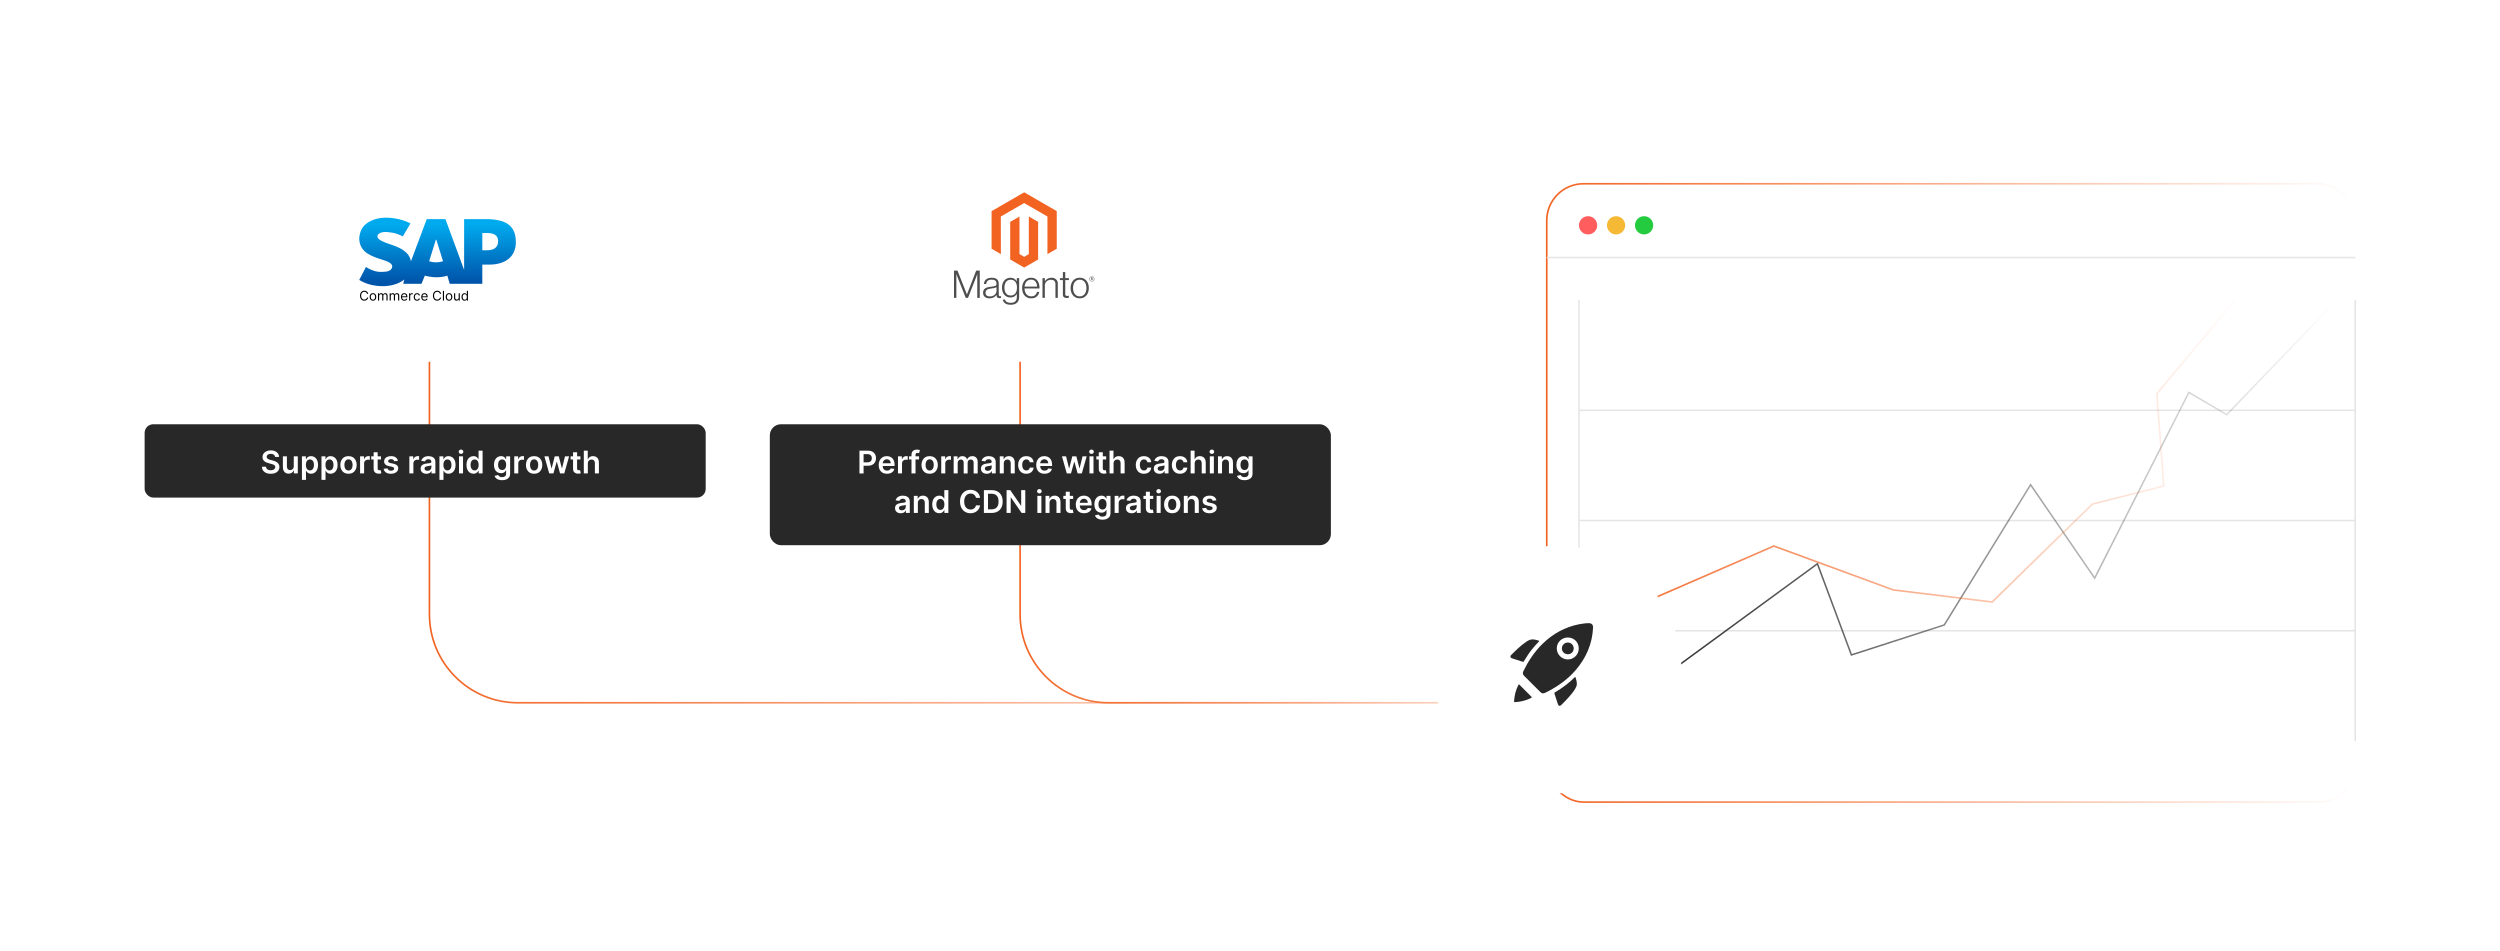 <?xml version="1.0" encoding="UTF-8"?><svg id="a" xmlns="http://www.w3.org/2000/svg" xmlns:xlink="http://www.w3.org/1999/xlink" viewBox="0 0 860 326.974"><defs><linearGradient id="b" x1="531.797" y1="169.566" x2="810.479" y2="169.566" gradientUnits="userSpaceOnUse"><stop offset="0" stop-color="#f26322"/><stop offset="1" stop-color="#f26322" stop-opacity="0"/></linearGradient><linearGradient id="c" x1="562.227" y1="167.843" x2="802.644" y2="167.843" gradientUnits="userSpaceOnUse"><stop offset="0" stop-color="#282828"/><stop offset="1" stop-color="#282828" stop-opacity="0"/></linearGradient><linearGradient id="d" x1="543.046" y1="158.754" x2="771.462" y2="158.754" gradientUnits="userSpaceOnUse"><stop offset="0" stop-color="#f26322"/><stop offset="1" stop-color="#f26322" stop-opacity="0"/></linearGradient><filter id="e" filterUnits="userSpaceOnUse"><feOffset dx="0" dy="0"/><feGaussianBlur result="f" stdDeviation="3.663"/><feFlood flood-color="#f26322" flood-opacity=".3"/><feComposite in2="f" operator="in"/><feComposite in="SourceGraphic"/></filter><filter id="g" filterUnits="userSpaceOnUse"><feOffset dx="0" dy="0"/><feGaussianBlur result="h" stdDeviation="3.657"/><feFlood flood-color="#f26322" flood-opacity=".3"/><feComposite in2="h" operator="in"/><feComposite in="SourceGraphic"/></filter><linearGradient id="i" x1="150.511" y1="77.159" x2="150.511" y2="96.671" gradientUnits="userSpaceOnUse"><stop offset="0" stop-color="#0ae"/><stop offset="1" stop-color="#05a"/></linearGradient><linearGradient id="j" x1="147.44" y1="183.238" x2="532.083" y2="183.238" xlink:href="#b"/><linearGradient id="k" x1="350.632" y1="183.238" x2="532.083" y2="183.238" xlink:href="#b"/><filter id="l" filterUnits="userSpaceOnUse"><feOffset dx="0" dy="0"/><feGaussianBlur result="m" stdDeviation="2.39"/><feFlood flood-color="#f26322" flood-opacity=".3"/><feComposite in2="m" operator="in"/><feComposite in="SourceGraphic"/></filter><filter id="n" filterUnits="userSpaceOnUse"><feOffset dx="0" dy="0"/><feGaussianBlur result="o" stdDeviation="3.069"/><feFlood flood-color="#f26322" flood-opacity=".3"/><feComposite in2="o" operator="in"/><feComposite in="SourceGraphic"/></filter><filter id="p" filterUnits="userSpaceOnUse"><feOffset dx="0" dy="0"/><feGaussianBlur result="q" stdDeviation="4.25"/><feFlood flood-color="#f26322" flood-opacity=".3"/><feComposite in2="q" operator="in"/><feComposite in="SourceGraphic"/></filter></defs><rect x="532.083" y="63.218" width="278.109" height="212.695" rx="12.63" ry="12.63" fill="none" stroke="url(#b)" stroke-miterlimit="10" stroke-width=".572"/><line x1="532.083" y1="88.591" x2="810.249" y2="88.591" fill="none" stroke="#e5e5e5" stroke-miterlimit="10" stroke-width=".531"/><circle cx="546.299" cy="77.51" r="3.139" fill="#ff5d5e" stroke-width="0"/><circle cx="555.931" cy="77.51" r="3.139" fill="#f5b935" stroke-width="0"/><circle cx="565.564" cy="77.51" r="3.139" fill="#24cb3f" stroke-width="0"/><line x1="543.16" y1="254.893" x2="543.16" y2="103.236" fill="none" stroke="#e5e5e5" stroke-miterlimit="10" stroke-width=".531"/><line x1="810.193" y1="103.236" x2="810.193" y2="254.893" fill="none" stroke="#e5e5e5" stroke-miterlimit="10" stroke-width=".531"/><line x1="543.16" y1="216.978" x2="810.193" y2="216.978" fill="none" stroke="#e5e5e5" stroke-miterlimit="10" stroke-width=".531"/><line x1="543.16" y1="179.064" x2="810.193" y2="179.064" fill="none" stroke="#e5e5e5" stroke-miterlimit="10" stroke-width=".531"/><line x1="543.16" y1="141.15" x2="810.193" y2="141.15" fill="none" stroke="#e5e5e5" stroke-miterlimit="10" stroke-width=".531"/><polyline points="562.425 216.978 574.8 230.824 625.19 193.934 636.887 225.298 668.83 214.983 698.524 166.75 720.569 198.881 752.962 134.994 766.01 142.643 802.452 104.69" fill="none" stroke="url(#c)" stroke-miterlimit="10" stroke-width=".531"/><polyline points="543.16 216.978 610.198 187.834 651.285 202.934 685.289 207.094 719.765 173.417 744.323 167.185 741.962 135.399 771.243 100.451" fill="none" stroke="url(#d)" stroke-miterlimit="10" stroke-width=".572"/><circle cx="351.313" cy="87.778" r="36.717" fill="#fff" filter="url(#e)" stroke-width="0"/><polygon points="352.325 66.155 341.105 72.631 341.105 85.566 344.308 87.418 344.286 74.479 352.302 69.852 360.319 74.479 360.319 87.412 363.522 85.566 363.522 72.619 352.325 66.155" fill="#f26322" stroke-width="0"/><polygon points="353.913 87.415 352.313 88.345 350.705 87.423 350.705 74.479 347.505 76.328 347.511 89.266 352.311 92.039 357.116 89.266 357.116 76.328 353.913 74.479 353.913 87.415" fill="#f26322" stroke-width="0"/><path d="M329.373,93.085l3.24,8.186h.027l3.161-8.186h1.233v9.38h-.853v-8.173h-.027c-.044.148-.092.297-.143.445-.044.122-.095.257-.152.406-.056.15-.108.289-.15.42l-2.716,6.903h-.774l-2.743-6.901c-.053-.122-.105-.255-.158-.399-.053-.144-.101-.282-.146-.414-.053-.158-.105-.311-.158-.46h-.027v8.173h-.809v-9.38h1.194Z" fill="#4d4d4d" stroke-width="0"/><path d="M339.514,102.505c-.255-.07-.493-.191-.701-.354-.198-.159-.358-.361-.466-.591-.114-.236-.171-.511-.171-.826,0-.402.074-.73.223-.984.146-.251.354-.46.603-.609.254-.152.549-.268.886-.347.357-.082.718-.143,1.081-.183.333-.035.615-.072.847-.112.232-.04.419-.091.564-.152.144-.061.249-.142.314-.243.065-.101.098-.239.098-.414v-.131c0-.463-.14-.806-.42-1.03-.28-.223-.682-.335-1.206-.335-1.208,0-1.842.503-1.903,1.51h-.801c.044-.656.287-1.181.728-1.574.441-.394,1.099-.591,1.974-.591.743,0,1.329.164,1.757.493.428.329.643.865.643,1.608v3.685c0,.201.037.347.112.439.075.091.186.142.335.152.046-0.0.092-.004.137-.013.048-.008.102-.023.164-.04h.04v.591c-.072.03-.147.054-.223.073-.108.024-.218.035-.329.033-.297,0-.533-.077-.709-.231-.176-.154-.272-.397-.289-.728v-.143h-.035c-.106.144-.223.28-.347.408-.147.148-.312.276-.493.381-.21.121-.435.213-.67.275-.254.071-.542.105-.865.104-.297.002-.594-.038-.88-.118M341.512,101.791c.284-.118.523-.269.715-.453.366-.344.575-.823.578-1.325v-1.221c-.219.122-.484.216-.794.283s-.632.121-.965.164c-.288.044-.555.09-.801.137-.245.047-.458.123-.636.229-.177.103-.324.25-.426.426-.105.179-.158.413-.158.703,0,.236.042.433.125.591.078.151.19.282.329.381.144.1.307.169.478.204.19.04.384.059.578.058.367,0,.693-.059.978-.177" fill="#4d4d4d" stroke-width="0"/><path d="M345.745,104.337c-.455-.337-.713-.759-.774-1.267h.786c.071.394.283.676.636.847.354.171.776.256,1.267.256.727,0,1.262-.173,1.608-.518s.518-.82.518-1.425v-1.075h-.04c-.254.384-.547.677-.88.878-.333.201-.757.302-1.273.302-.447,0-.849-.083-1.206-.25-.353-.162-.667-.399-.919-.695-.254-.297-.449-.653-.584-1.069-.136-.416-.204-.873-.204-1.371,0-.55.078-1.038.235-1.462.157-.424.367-.781.63-1.069.257-.284.573-.508.925-.655.355-.149.736-.224,1.121-.223.524,0,.957.107,1.298.322.341.215.625.505.853.871h.04v-1.052h.805v6.52c0,.751-.21,1.359-.63,1.824-.516.542-1.272.813-2.269.813-.84,0-1.488-.169-1.942-.505M349.301,100.903c.359-.499.539-1.155.539-1.967,0-.402-.044-.769-.131-1.102-.087-.333-.223-.619-.408-.859-.181-.238-.417-.43-.688-.557-.276-.132-.598-.198-.965-.198-.674,0-1.196.249-1.568.747-.372.498-.557,1.163-.557,1.994-.003.36.041.72.131,1.069.087.327.218.611.393.853.171.237.395.43.655.564.262.136.573.204.932.204.751,0,1.307-.25,1.666-.749" fill="#4d4d4d" stroke-width="0"/><path d="M353.406,102.367c-.382-.171-.721-.426-.99-.747-.266-.319-.469-.695-.609-1.129s-.21-.904-.21-1.41c0-.507.074-.978.223-1.41s.356-.808.622-1.127c.265-.318.596-.574.971-.749.38-.179.806-.268,1.279-.268.542,0,.999.103,1.371.308.364.198.674.481.905.826.232.345.396.741.493,1.188.097.453.145.914.143,1.377h-5.168c.005.362.06.722.164,1.069.091.31.238.601.433.859.189.247.435.445.715.578.288.14.625.21,1.011.21.569,0,1.008-.138,1.319-.414.311-.276.531-.645.661-1.109h.788c-.148.674-.455,1.212-.919,1.614-.465.402-1.081.603-1.849.603-.507,0-.958-.089-1.352-.268M356.607,97.644c-.087-.292-.214-.546-.381-.761-.168-.215-.383-.389-.63-.505-.254-.122-.555-.183-.905-.183-.349,0-.654.061-.913.183-.26.117-.49.29-.676.505-.189.224-.338.48-.439.755-.113.304-.186.621-.216.944h4.303c-.006-.318-.054-.633-.143-.938" fill="#4d4d4d" stroke-width="0"/><path d="M359.427,95.683v1.036h.027c.232-.346.539-.635.898-.847.372-.223.828-.335,1.371-.335.629,0,1.148.182,1.556.545s.611.886.609,1.568v4.817h-.813v-4.738c0-.516-.138-.894-.414-1.135-.276-.241-.654-.361-1.135-.36-.278-.002-.553.048-.813.146-.246.091-.473.226-.67.399-.192.169-.346.377-.453.609-.111.243-.167.507-.164.774v4.305h-.811v-6.784h.813Z" fill="#4d4d4d" stroke-width="0"/><path d="M365.987,102.236c-.236-.189-.354-.501-.354-.938v-4.946h-1.023v-.67h1.023v-2.086h.813v2.086h1.26v.67h-1.26v4.815c0,.245.055.414.164.505.11.091.273.137.491.137.099-.001.198-.012.295-.033.083-.017.165-.041.243-.073h.04v.695c-.241.081-.494.121-.749.118-.394,0-.709-.094-.944-.283" fill="#4d4d4d" stroke-width="0"/><path d="M370.113,102.367c-.381-.174-.719-.429-.99-.749-.272-.319-.48-.695-.624-1.127s-.216-.903-.216-1.41c0-.507.072-.978.216-1.41s.352-.809.624-1.129c.271-.319.609-.575.99-.749.39-.179.829-.268,1.319-.268s.927.089,1.312.268c.379.175.714.43.984.749.272.319.477.695.616,1.129.139.434.209.904.21,1.41,0,.507-.07.978-.21,1.41s-.345.808-.616,1.127c-.269.318-.605.574-.984.749-.384.179-.822.268-1.312.268s-.93-.089-1.319-.268M372.43,101.731c.285-.146.533-.357.722-.616.193-.262.337-.569.433-.919.193-.731.193-1.499,0-2.229-.096-.351-.24-.657-.433-.919-.189-.259-.436-.47-.722-.616-.288-.15-.621-.224-.996-.223s-.711.076-1.004.223c-.284.148-.531.358-.722.616-.197.262-.343.569-.439.919-.192.731-.192,1.499,0,2.229.096.349.242.656.439.919.191.257.438.467.722.616.284.148.619.223,1.004.223s.718-.074.996-.223" fill="#4d4d4d" stroke-width="0"/><path d="M375.593,96.81c-.503,0-.853-.349-.853-.871s.358-.876.853-.876.855.354.855.876-.358.871-.855.871M375.593,95.163c-.406,0-.73.279-.73.774s.322.769.73.769.734-.279.734-.769-.327-.774-.734-.774M375.845,96.405l-.289-.414h-.094v.399h-.166v-.969h.293c.202,0,.337.102.337.283,0,.139-.075.229-.196.266l.279.395-.164.04ZM375.591,95.575h-.129v.285h.121c.108,0,.177-.046.177-.143s-.06-.143-.169-.143" fill="#4d4d4d" stroke-width="0"/><circle cx="147.726" cy="87.778" r="36.659" fill="#fff" filter="url(#g)" stroke-width="0"/><path d="M159.657,75.373v17.468l-6.427-17.468h-6.427l-5.438,14.502c-.659-3.625-4.449-4.944-7.415-5.932-1.978-.659-4.12-1.483-4.12-2.637,0-.824,1.153-1.648,3.296-1.483,1.483.165,2.801.165,5.438,1.483l2.637-4.449c-2.472-1.318-5.768-1.978-8.404-1.978-3.131,0-5.768.989-7.415,2.637-1.153,1.153-1.648,2.637-1.813,4.285,0,2.307.824,3.955,2.637,5.273,1.483.989,3.296,1.648,4.944,2.142,2.142.659,3.79,1.318,3.79,2.472-.165,1.483-1.813,1.813-2.966,1.813-1.978.165-3.625-.165-6.097-1.648l-2.307,4.449c2.472,1.483,5.109,2.142,8.239,2.142,2.142,0,5.438-.659,7.251-2.307l-.33,1.483h6.262l1.153-2.801c2.472.659,5.273.824,7.745,0l.824,2.801h11.206v-6.592h2.307c5.768,0,9.228-2.801,9.228-7.745,0-5.603-3.296-7.91-10.382-7.91h-7.415ZM147.627,89.875l2.307-7.415h.165l2.307,7.415c-1.648.494-3.296.494-4.779,0ZM165.919,86.085v-5.932h1.648c2.142,0,3.79.659,3.79,2.801,0,2.307-1.648,3.131-3.79,3.131h-1.648Z" fill="url(#i)" stroke-width="0"/><path d="M126.673,101.09h-.406c-.024-.116-.065-.219-.125-.308s-.132-.163-.216-.224-.178-.106-.281-.137-.209-.046-.321-.046c-.203,0-.387.052-.551.154-.164.102-.294.254-.391.453-.097.2-.145.445-.145.735s.048.535.145.735c.097.199.227.351.391.453.165.102.348.154.551.154.111,0,.218-.016.321-.046s.196-.076.281-.137.157-.136.216-.225.101-.191.125-.307h.406c-.031.171-.086.324-.167.46-.081.136-.181.25-.301.345s-.255.166-.404.215c-.149.05-.308.074-.477.074-.286,0-.54-.07-.763-.21s-.398-.338-.525-.596c-.128-.258-.192-.564-.192-.917s.064-.659.192-.917c.127-.258.303-.456.525-.596s.477-.21.763-.21c.169,0,.328.024.477.074.149.049.284.12.404.215s.22.209.301.344c.081.135.136.289.167.461Z" fill="#000" stroke-width="0"/><path d="M128.297,103.449c-.227,0-.426-.055-.597-.162-.171-.108-.304-.26-.4-.454-.095-.194-.143-.421-.143-.681,0-.263.048-.491.143-.686.096-.195.229-.347.4-.455.17-.108.37-.162.597-.162s.426.054.597.162.304.26.399.455c.096.195.144.424.144.686,0,.26-.048.486-.144.681-.095.194-.229.346-.399.454-.171.107-.37.162-.597.162ZM128.297,103.101c.172,0,.315-.044.426-.133.111-.088.193-.204.247-.349.054-.144.08-.3.08-.468s-.026-.325-.08-.47c-.054-.145-.136-.263-.247-.352s-.253-.134-.426-.134-.315.044-.426.134-.194.207-.247.352c-.054.144-.081.302-.081.47s.027.324.081.468c.053.144.136.261.247.349.111.089.253.133.426.133Z" fill="#000" stroke-width="0"/><path d="M130.026,103.396v-2.515h.373v.393h.033c.052-.134.137-.238.254-.314.117-.075.257-.112.421-.112.166,0,.304.037.415.112.11.075.197.18.259.314h.026c.065-.13.161-.233.29-.31.129-.076.283-.115.463-.115.225,0,.409.07.552.211.143.14.215.357.215.653v1.684h-.387v-1.684c0-.185-.051-.317-.152-.398-.101-.08-.221-.119-.358-.119-.177,0-.314.053-.411.159s-.145.241-.145.403v1.638h-.393v-1.723c0-.143-.046-.258-.139-.346s-.212-.132-.358-.132c-.101,0-.194.026-.281.08-.087.053-.157.127-.21.222-.053.095-.079.203-.079.326v1.572h-.387Z" fill="#000" stroke-width="0"/><path d="M134.034,103.396v-2.515h.373v.393h.033c.052-.134.137-.238.254-.314.117-.075.257-.112.421-.112.166,0,.304.037.415.112.11.075.197.18.259.314h.026c.065-.13.161-.233.29-.31.129-.076.283-.115.463-.115.225,0,.409.07.552.211.143.14.215.357.215.653v1.684h-.387v-1.684c0-.185-.051-.317-.152-.398-.101-.08-.221-.119-.358-.119-.177,0-.314.053-.411.159s-.145.241-.145.403v1.638h-.393v-1.723c0-.143-.046-.258-.139-.346s-.212-.132-.358-.132c-.101,0-.194.026-.281.08-.087.053-.157.127-.21.222-.053.095-.079.203-.079.326v1.572h-.387Z" fill="#000" stroke-width="0"/><path d="M139.097,103.449c-.242,0-.451-.054-.626-.161-.175-.108-.31-.259-.404-.452-.094-.194-.142-.42-.142-.678,0-.257.047-.484.142-.682s.227-.351.396-.462c.17-.11.368-.166.595-.166.131,0,.261.021.388.065.128.044.244.114.349.212.105.098.189.228.251.388.062.16.094.357.094.593v.163h-1.939v-.334h1.546c0-.142-.028-.269-.085-.38s-.136-.199-.239-.264c-.103-.064-.225-.096-.365-.096-.154,0-.287.037-.398.113s-.198.175-.258.296-.09.251-.09.39v.223c0,.19.033.351.099.482.066.131.158.231.276.299.118.068.255.102.411.102.102,0,.193-.015.276-.043.083-.029.154-.073.214-.131.06-.059.106-.132.139-.219l.373.104c-.039.127-.105.238-.198.333-.093.096-.207.17-.344.223-.136.054-.29.08-.46.08Z" fill="#000" stroke-width="0"/><path d="M140.727,103.396v-2.515h.373v.38h.026c.045-.125.128-.226.248-.304.12-.077.255-.116.406-.116.028,0,.064.001.106.002s.075.003.097.005v.394c-.013-.004-.043-.009-.089-.016-.046-.008-.095-.011-.146-.011-.123,0-.231.025-.327.076-.096.051-.171.12-.226.209s-.083.19-.083.304v1.592h-.387Z" fill="#000" stroke-width="0"/><path d="M143.465,103.449c-.236,0-.439-.056-.609-.167-.17-.111-.301-.265-.393-.461-.092-.195-.138-.418-.138-.669,0-.256.047-.481.142-.678.094-.195.227-.349.396-.46.17-.11.368-.166.595-.166.177,0,.336.033.478.099.142.065.258.157.349.274.09.118.146.256.169.413h-.386c-.03-.114-.095-.217-.196-.306s-.236-.133-.407-.133c-.151,0-.283.039-.396.116-.113.078-.201.189-.264.329-.062.142-.094.308-.094.497,0,.194.031.364.093.508.061.144.149.256.262.336.113.079.246.119.399.119.1,0,.191-.018.273-.052.082-.035.151-.086.208-.151.057-.065.097-.144.121-.235h.386c-.022.148-.076.282-.161.4-.086.118-.199.212-.339.281-.141.069-.303.104-.489.104Z" fill="#000" stroke-width="0"/><path d="M146.072,103.449c-.242,0-.451-.054-.626-.161-.175-.108-.31-.259-.404-.452-.094-.194-.142-.42-.142-.678,0-.257.047-.484.142-.682s.227-.351.396-.462c.17-.11.368-.166.595-.166.131,0,.261.021.388.065.128.044.244.114.349.212.105.098.189.228.251.388.062.16.094.357.094.593v.163h-1.939v-.334h1.546c0-.142-.028-.269-.085-.38s-.136-.199-.239-.264c-.103-.064-.225-.096-.365-.096-.154,0-.287.037-.398.113s-.198.175-.258.296-.09.251-.09.39v.223c0,.19.033.351.099.482.066.131.158.231.276.299.118.068.255.102.411.102.102,0,.193-.015.276-.043.083-.029.154-.073.214-.131.06-.059.106-.132.139-.219l.373.104c-.039.127-.105.238-.198.333-.093.096-.207.17-.344.223-.136.054-.29.08-.46.08Z" fill="#000" stroke-width="0"/><path d="M151.75,101.09h-.406c-.024-.116-.065-.219-.125-.308s-.132-.163-.216-.224-.178-.106-.281-.137-.209-.046-.321-.046c-.203,0-.387.052-.551.154-.164.102-.294.254-.391.453-.097.2-.145.445-.145.735s.048.535.145.735c.097.199.227.351.391.453.165.102.348.154.551.154.111,0,.218-.016.321-.046s.196-.076.281-.137.157-.136.216-.225.101-.191.125-.307h.406c-.031.171-.086.324-.167.46-.081.136-.181.25-.301.345s-.255.166-.404.215c-.149.05-.308.074-.477.074-.286,0-.54-.07-.763-.21s-.398-.338-.525-.596c-.128-.258-.192-.564-.192-.917s.064-.659.192-.917c.127-.258.303-.456.525-.596s.477-.21.763-.21c.169,0,.328.024.477.074.149.049.284.12.404.215s.22.209.301.344c.081.135.136.289.167.461Z" fill="#000" stroke-width="0"/><path d="M152.739,100.042v3.353h-.387v-3.353h.387Z" fill="#000" stroke-width="0"/><path d="M154.468,103.449c-.227,0-.426-.055-.597-.162-.171-.108-.304-.26-.4-.454-.095-.194-.143-.421-.143-.681,0-.263.048-.491.143-.686.096-.195.229-.347.4-.455.17-.108.37-.162.597-.162s.426.054.597.162.304.26.399.455c.096.195.144.424.144.686,0,.26-.048.486-.144.681-.095.194-.229.346-.399.454-.171.107-.37.162-.597.162ZM154.468,103.101c.172,0,.315-.044.426-.133.111-.088.193-.204.247-.349.054-.144.08-.3.08-.468s-.026-.325-.08-.47c-.054-.145-.136-.263-.247-.352s-.253-.134-.426-.134-.315.044-.426.134-.194.207-.247.352c-.054.144-.081.302-.081.47s.027.324.081.468c.053.144.136.261.247.349.111.089.253.133.426.133Z" fill="#000" stroke-width="0"/><path d="M157.782,102.368v-1.486h.387v2.515h-.387v-.426h-.026c-.059.128-.151.236-.275.325s-.281.134-.471.134c-.157,0-.297-.035-.419-.104s-.218-.174-.288-.315c-.07-.14-.105-.317-.105-.531v-1.598h.387v1.571c0,.184.051.33.155.44.103.108.235.163.395.163.096,0,.194-.024.294-.073.1-.049.184-.125.252-.227.068-.102.102-.231.102-.388Z" fill="#000" stroke-width="0"/><path d="M159.826,103.449c-.209,0-.395-.054-.555-.16-.16-.106-.286-.257-.377-.452-.09-.194-.136-.425-.136-.691,0-.264.045-.493.136-.688.091-.194.217-.345.378-.45.162-.106.348-.159.56-.159.164,0,.293.027.389.081s.169.115.219.184.09.124.119.168h.033v-1.238h.386v3.353h-.373v-.387h-.045c-.029.046-.069.103-.122.173-.052.069-.127.131-.224.185-.097.054-.227.081-.388.081ZM159.878,103.101c.155,0,.286-.04.393-.122.107-.081.189-.194.244-.339s.084-.311.084-.502c0-.188-.027-.352-.082-.493-.054-.142-.135-.252-.242-.331s-.239-.118-.396-.118c-.164,0-.3.041-.409.125-.109.083-.19.196-.244.339-.054.143-.081.302-.081.478,0,.18.028.342.083.487.055.145.137.262.246.348.108.085.244.128.405.128Z" fill="#000" stroke-width="0"/><path d="M147.726,124.436v86.859c0,16.821,13.636,30.458,30.458,30.458h353.9" fill="none" stroke="url(#j)" stroke-miterlimit="10" stroke-width=".572"/><path d="M350.918,124.436v86.859c0,16.821,13.636,30.458,30.458,30.458h150.708" fill="none" stroke="url(#k)" stroke-miterlimit="10" stroke-width=".572"/><rect x="49.751" y="145.937" width="193.009" height="25.229" rx="2.991" ry="2.991" fill="#282828" filter="url(#l)" stroke-width="0"/><path d="M94.639,157.18c-.036-.334-.185-.594-.45-.78-.264-.186-.606-.279-1.027-.279-.296,0-.549.045-.761.134-.211.09-.373.211-.486.363-.112.153-.169.328-.172.524,0,.163.038.305.113.424.075.12.178.222.308.305.13.083.274.152.432.208.158.057.317.103.478.142l.734.184c.295.069.581.162.855.279.274.117.52.266.738.443.218.179.391.395.519.646.127.253.191.549.191.888,0,.459-.117.862-.352,1.211-.235.348-.573.619-1.016.815s-.977.292-1.605.292c-.609,0-1.138-.094-1.585-.282-.447-.19-.797-.465-1.048-.826-.252-.362-.387-.804-.407-1.324h1.396c.02.273.104.5.252.682.147.181.341.315.579.405.239.089.506.134.801.134.309,0,.58-.047.813-.14s.416-.224.549-.391c.132-.167.2-.362.203-.587-.002-.204-.062-.373-.18-.507s-.281-.246-.492-.336c-.21-.091-.456-.172-.736-.243l-.892-.23c-.645-.166-1.154-.418-1.528-.756s-.56-.787-.56-1.348c0-.462.126-.866.377-1.213s.594-.616,1.027-.809c.434-.192.924-.289,1.473-.289.556,0,1.044.097,1.463.289s.749.459.989.8c.24.34.363.731.371,1.172h-1.365Z" fill="#fff" stroke-width="0"/><path d="M101.057,160.389v-3.404h1.384v5.875h-1.342v-1.044h-.061c-.132.329-.35.598-.652.807s-.674.314-1.115.314c-.385,0-.725-.086-1.02-.258s-.524-.423-.69-.754c-.166-.33-.248-.73-.248-1.198v-3.741h1.385v3.526c0,.372.102.668.306.888.204.219.472.329.803.329.204,0,.402-.05.593-.149.191-.1.349-.248.473-.445.123-.198.185-.446.185-.744Z" fill="#fff" stroke-width="0"/><path d="M103.865,165.063v-8.078h1.362v.972h.08c.071-.143.172-.295.302-.457s.306-.301.528-.417c.222-.116.505-.174.849-.174.454,0,.864.115,1.23.346.366.231.657.571.872,1.022s.323,1.002.323,1.654c0,.645-.106,1.193-.317,1.645-.212.451-.5.796-.864,1.033-.365.236-.778.355-1.239.355-.337,0-.616-.057-.838-.169-.222-.111-.399-.247-.534-.407-.134-.159-.238-.31-.311-.453h-.057v3.129h-1.385ZM105.222,159.922c0,.38.054.713.163.998.108.286.265.509.47.668s.455.239.748.239c.306,0,.562-.083.769-.247s.363-.391.468-.677c.106-.287.159-.614.159-.981,0-.364-.053-.689-.157-.972s-.26-.505-.466-.665c-.206-.161-.464-.241-.773-.241-.295,0-.547.078-.753.233s-.363.374-.468.654c-.106.28-.159.61-.159.99Z" fill="#fff" stroke-width="0"/><path d="M110.592,165.063v-8.078h1.362v.972h.08c.071-.143.172-.295.302-.457s.306-.301.528-.417c.222-.116.505-.174.849-.174.454,0,.864.115,1.23.346.366.231.657.571.872,1.022s.323,1.002.323,1.654c0,.645-.106,1.193-.317,1.645-.212.451-.5.796-.864,1.033-.365.236-.778.355-1.239.355-.337,0-.616-.057-.838-.169-.222-.111-.399-.247-.534-.407-.134-.159-.238-.31-.311-.453h-.057v3.129h-1.385ZM111.95,159.922c0,.38.054.713.163.998.108.286.265.509.47.668s.455.239.748.239c.306,0,.562-.083.769-.247s.363-.391.468-.677c.106-.287.159-.614.159-.981,0-.364-.053-.689-.157-.972s-.26-.505-.466-.665c-.206-.161-.464-.241-.773-.241-.295,0-.547.078-.753.233s-.363.374-.468.654c-.106.28-.159.61-.159.99Z" fill="#fff" stroke-width="0"/><path d="M119.882,162.974c-.574,0-1.071-.126-1.492-.378-.42-.253-.747-.606-.977-1.06-.231-.454-.346-.984-.346-1.591,0-.607.115-1.139.346-1.596.231-.456.557-.81.977-1.062.421-.253.918-.379,1.492-.379s1.071.126,1.492.379c.421.252.747.606.977,1.062.231.457.346.988.346,1.596,0,.606-.115,1.137-.346,1.591-.231.454-.556.807-.977,1.06-.421.252-.918.378-1.492.378ZM119.89,161.866c.311,0,.571-.086.78-.259.209-.172.365-.403.468-.694.103-.29.155-.614.155-.971,0-.359-.052-.685-.155-.978-.103-.292-.259-.524-.468-.698-.209-.173-.469-.26-.78-.26-.319,0-.584.087-.794.26-.21.174-.367.406-.47.698-.103.292-.155.618-.155.978,0,.356.051.681.155.971.103.291.26.522.47.694.21.173.475.259.794.259Z" fill="#fff" stroke-width="0"/><path d="M123.867,162.86v-5.875h1.342v.98h.061c.107-.339.291-.602.553-.786.261-.185.56-.277.896-.277.077,0,.163.003.258.01.096.006.175.016.239.028v1.273c-.059-.019-.151-.038-.277-.055-.127-.017-.248-.025-.365-.025-.252,0-.479.055-.679.163s-.357.258-.472.449-.172.411-.172.661v3.454h-1.385Z" fill="#fff" stroke-width="0"/><path d="M131.073,156.985v1.071h-3.377v-1.071h3.377ZM128.53,155.577h1.385v5.516c0,.185.028.328.086.426.057.099.133.165.228.201.094.035.199.054.314.054.087,0,.167-.007.239-.019s.128-.024.166-.034l.233,1.082c-.074.025-.179.054-.315.084-.136.031-.303.049-.499.054-.347.011-.659-.043-.937-.158-.278-.116-.498-.297-.66-.541-.162-.245-.242-.551-.239-.918v-5.745Z" fill="#fff" stroke-width="0"/><path d="M136.875,158.537l-1.262.138c-.036-.127-.097-.247-.185-.359-.088-.112-.206-.202-.354-.272-.148-.068-.329-.103-.543-.103-.289,0-.53.062-.725.188-.195.125-.291.287-.289.486-.002.171.06.31.19.417.128.106.342.194.641.264l1.002.214c.556.12.97.31,1.241.57.272.26.409.601.411,1.02-.002.37-.11.696-.323.978-.213.282-.508.502-.885.66-.377.158-.811.236-1.301.236-.719,0-1.298-.15-1.736-.453-.439-.302-.7-.723-.784-1.264l1.35-.13c.061.265.191.465.39.601.199.135.458.202.776.202.329,0,.594-.067.794-.202.2-.136.3-.303.3-.501,0-.169-.065-.308-.193-.417-.129-.11-.328-.194-.599-.253l-1.002-.21c-.564-.117-.981-.315-1.25-.595-.271-.279-.404-.633-.402-1.062-.002-.362.096-.677.296-.942.2-.267.479-.474.838-.62.358-.146.772-.22,1.241-.22.689,0,1.231.146,1.627.44.397.294.642.69.736,1.19Z" fill="#fff" stroke-width="0"/><path d="M140.818,162.86v-5.875h1.342v.98h.061c.107-.339.291-.602.553-.786.261-.185.56-.277.896-.277.077,0,.163.003.258.01.096.006.175.016.239.028v1.273c-.059-.019-.151-.038-.277-.055-.127-.017-.248-.025-.365-.025-.252,0-.479.055-.679.163s-.357.258-.472.449-.172.411-.172.661v3.454h-1.385Z" fill="#fff" stroke-width="0"/><path d="M146.67,162.978c-.372,0-.707-.066-1.004-.2s-.532-.332-.704-.595c-.172-.263-.258-.587-.258-.972,0-.331.061-.606.184-.822s.29-.391.501-.52.451-.229.717-.296c.266-.067.542-.117.828-.147.344-.036.623-.068.837-.098s.371-.075.469-.138.147-.16.147-.293v-.022c0-.288-.085-.512-.256-.669-.17-.158-.416-.237-.738-.237-.339,0-.608.073-.805.222-.198.147-.331.322-.4.523l-1.292-.184c.102-.356.27-.655.505-.896.234-.241.521-.422.86-.543.339-.121.714-.182,1.125-.182.283,0,.565.033.845.1s.537.175.769.327c.232.151.418.357.56.617s.212.585.212.976v3.932h-1.331v-.807h-.046c-.084.163-.202.315-.354.457-.151.142-.341.255-.57.34-.228.086-.495.128-.801.128ZM147.03,161.961c.278,0,.519-.056.723-.167.204-.11.361-.258.472-.441s.167-.384.167-.601v-.692c-.043.036-.117.069-.22.1-.103.03-.219.058-.346.08-.127.023-.254.044-.379.061s-.233.033-.325.046c-.206.028-.391.074-.554.138-.164.064-.292.152-.386.266-.095.113-.142.26-.142.438,0,.256.093.448.279.578.186.13.423.195.711.195Z" fill="#fff" stroke-width="0"/><path d="M151.168,165.063v-8.078h1.362v.972h.08c.071-.143.172-.295.302-.457s.306-.301.528-.417c.222-.116.505-.174.849-.174.454,0,.864.115,1.23.346.366.231.657.571.872,1.022s.323,1.002.323,1.654c0,.645-.106,1.193-.317,1.645-.212.451-.5.796-.864,1.033-.365.236-.778.355-1.239.355-.337,0-.616-.057-.838-.169-.222-.111-.399-.247-.534-.407-.134-.159-.238-.31-.311-.453h-.057v3.129h-1.385ZM152.526,159.922c0,.38.054.713.163.998.108.286.265.509.47.668s.455.239.748.239c.306,0,.562-.083.769-.247s.363-.391.468-.677c.106-.287.159-.614.159-.981,0-.364-.053-.689-.157-.972s-.26-.505-.466-.665c-.206-.161-.464-.241-.773-.241-.295,0-.547.078-.753.233s-.363.374-.468.654c-.106.28-.159.61-.159.99Z" fill="#fff" stroke-width="0"/><path d="M158.592,156.151c-.22,0-.408-.073-.566-.222-.158-.147-.237-.325-.237-.531,0-.207.079-.383.237-.53.158-.146.347-.22.566-.22.222,0,.411.074.568.222.157.148.235.325.235.532,0,.206-.079.383-.235.529s-.346.22-.568.22ZM157.896,162.86v-5.875h1.385v5.875h-1.385Z" fill="#fff" stroke-width="0"/><path d="M162.883,162.963c-.461,0-.875-.119-1.239-.355-.365-.237-.653-.582-.864-1.033-.212-.451-.318-.999-.318-1.645,0-.652.108-1.204.323-1.654.216-.45.507-.79.874-1.022.367-.231.776-.346,1.228-.346.344,0,.627.058.849.174.222.116.398.255.528.417.13.162.231.315.302.457h.058v-2.93h1.388v7.833h-1.361v-.926h-.085c-.071.143-.174.294-.31.453-.135.16-.314.296-.536.407-.222.112-.501.169-.837.169ZM163.269,161.827c.293,0,.543-.08.75-.239s.363-.382.471-.668c.107-.285.161-.618.161-.998s-.053-.71-.159-.99c-.106-.28-.262-.499-.467-.654s-.457-.233-.755-.233c-.309,0-.566.08-.772.241-.206.16-.362.382-.467.665s-.157.607-.157.972c0,.367.053.694.159.981.106.286.263.513.47.677.208.164.463.247.767.247Z" fill="#fff" stroke-width="0"/><path d="M172.72,165.185c-.497,0-.924-.066-1.281-.2s-.644-.314-.86-.538c-.217-.224-.367-.473-.451-.745l1.247-.303c.056.115.138.23.245.343.107.113.252.208.434.283.182.075.412.112.69.112.393,0,.718-.095.976-.285.257-.19.386-.501.386-.935v-1.113h-.069c-.071.143-.175.289-.311.44-.137.151-.316.277-.54.379-.223.102-.503.153-.839.153-.451,0-.86-.106-1.226-.319-.366-.213-.656-.532-.872-.956-.215-.425-.323-.957-.323-1.597,0-.645.108-1.19.323-1.636.216-.444.507-.782.874-1.014.367-.231.776-.346,1.228-.346.344,0,.628.058.851.174.223.116.401.255.533.417.133.162.233.315.302.457h.077v-.972h1.365v5.971c0,.502-.12.918-.359,1.247s-.567.574-.983.738c-.416.163-.888.244-1.415.244ZM172.732,161.69c.293,0,.543-.072.75-.215s.363-.348.471-.615c.107-.269.161-.59.161-.964,0-.37-.053-.694-.159-.972-.106-.278-.262-.494-.467-.648s-.457-.231-.755-.231c-.309,0-.566.08-.772.241-.206.16-.362.381-.467.659-.104.279-.157.597-.157.951,0,.359.053.674.159.942.106.27.263.478.47.627.208.149.463.225.767.225Z" fill="#fff" stroke-width="0"/><path d="M176.901,162.86v-5.875h1.342v.98h.061c.107-.339.291-.602.553-.786.261-.185.56-.277.896-.277.077,0,.163.003.258.01.096.006.175.016.239.028v1.273c-.059-.019-.151-.038-.277-.055-.127-.017-.248-.025-.365-.025-.252,0-.479.055-.679.163s-.357.258-.472.449-.172.411-.172.661v3.454h-1.385Z" fill="#fff" stroke-width="0"/><path d="M183.735,162.974c-.574,0-1.071-.126-1.492-.378-.42-.253-.747-.606-.977-1.06-.231-.454-.346-.984-.346-1.591,0-.607.115-1.139.346-1.596.231-.456.557-.81.977-1.062.421-.253.918-.379,1.492-.379s1.071.126,1.492.379c.421.252.747.606.977,1.062.231.457.346.988.346,1.596,0,.606-.115,1.137-.346,1.591-.231.454-.556.807-.977,1.06-.421.252-.918.378-1.492.378ZM183.743,161.866c.311,0,.571-.086.78-.259.209-.172.365-.403.468-.694.103-.29.155-.614.155-.971,0-.359-.052-.685-.155-.978-.103-.292-.259-.524-.468-.698-.209-.173-.469-.26-.78-.26-.319,0-.584.087-.794.26-.21.174-.367.406-.47.698-.103.292-.155.618-.155.978,0,.356.051.681.155.971.103.291.26.522.47.694.21.173.475.259.794.259Z" fill="#fff" stroke-width="0"/><path d="M188.933,162.86l-1.66-5.875h1.412l1.033,4.131h.053l1.056-4.131h1.397l1.055,4.108h.058l1.018-4.108h1.415l-1.664,5.875h-1.442l-1.102-3.97h-.08l-1.102,3.97h-1.446Z" fill="#fff" stroke-width="0"/><path d="M199.673,156.985v1.071h-3.377v-1.071h3.377ZM197.13,155.577h1.385v5.516c0,.185.028.328.086.426.057.099.133.165.228.201.094.035.199.054.314.054.087,0,.167-.007.239-.019s.128-.024.166-.034l.233,1.082c-.074.025-.179.054-.315.084-.136.031-.303.049-.499.054-.347.011-.659-.043-.937-.158-.278-.116-.498-.297-.66-.541-.162-.245-.242-.551-.239-.918v-5.745Z" fill="#fff" stroke-width="0"/><path d="M202.217,159.417v3.442h-1.385v-7.833h1.354v2.956h.069c.138-.331.351-.593.641-.785.29-.193.658-.289,1.107-.289.408,0,.764.085,1.067.256s.539.421.706.75.251.731.251,1.205v3.74h-1.384v-3.526c0-.396-.102-.703-.304-.924s-.486-.331-.851-.331c-.245,0-.463.054-.656.159-.193.105-.343.258-.452.457s-.162.44-.162.723Z" fill="#fff" stroke-width="0"/><rect x="264.816" y="145.937" width="193.009" height="41.62" rx="3.842" ry="3.842" fill="#282828" filter="url(#n)" stroke-width="0"/><path d="M295.654,162.86v-7.833h2.938c.602,0,1.107.112,1.517.337.409.224.719.532.929.923.21.392.316.836.316,1.333,0,.503-.106.949-.318,1.339-.211.391-.524.697-.937.92-.413.224-.921.335-1.526.335h-1.947v-1.167h1.755c.352,0,.64-.06.865-.184.224-.122.391-.29.499-.505.108-.214.163-.46.163-.738,0-.277-.054-.522-.163-.734-.108-.211-.275-.376-.501-.495-.226-.118-.516-.178-.87-.178h-1.301v6.647h-1.419Z" fill="#fff" stroke-width="0"/><path d="M305.124,162.974c-.589,0-1.097-.122-1.524-.368s-.755-.596-.985-1.049c-.23-.452-.344-.985-.344-1.601,0-.604.115-1.135.346-1.593.231-.458.554-.815.97-1.071.415-.256.904-.384,1.465-.384.362,0,.704.058,1.027.174.322.116.608.295.856.537.249.242.444.551.587.924.143.374.214.818.214,1.333v.425h-4.815v-.934h3.488c-.002-.265-.06-.501-.172-.709s-.269-.372-.469-.492c-.2-.119-.433-.18-.698-.18-.283,0-.532.068-.746.205-.214.137-.38.315-.499.535s-.179.462-.182.725v.815c0,.341.062.634.188.877.125.244.299.43.524.559.224.129.487.193.788.193.201,0,.384-.028.547-.086s.305-.143.424-.255c.12-.111.21-.251.272-.416l1.293.144c-.082.342-.236.64-.465.894-.228.254-.519.45-.874.589s-.76.208-1.216.208Z" fill="#fff" stroke-width="0"/><path d="M308.907,162.86v-5.875h1.342v.98h.061c.107-.339.291-.602.553-.786.261-.185.56-.277.896-.277.077,0,.163.003.258.01.096.006.175.016.239.028v1.273c-.059-.019-.151-.038-.277-.055-.127-.017-.248-.025-.365-.025-.252,0-.479.055-.679.163s-.357.258-.472.449-.172.411-.172.661v3.454h-1.385Z" fill="#fff" stroke-width="0"/><path d="M316.155,156.985v1.071h-3.473v-1.071h3.473ZM313.55,162.86v-6.43c0-.395.082-.724.247-.986s.386-.459.664-.589.586-.195.926-.195c.239,0,.453.019.639.058s.324.072.413.102l-.275,1.071c-.059-.018-.133-.036-.222-.056-.089-.019-.189-.028-.298-.028-.257,0-.439.061-.545.185s-.159.3-.159.529v6.338h-1.388Z" fill="#fff" stroke-width="0"/><path d="M319.803,162.974c-.574,0-1.071-.126-1.492-.378-.42-.253-.747-.606-.977-1.06-.231-.454-.346-.984-.346-1.591,0-.607.115-1.139.346-1.596.231-.456.557-.81.977-1.062.421-.253.918-.379,1.492-.379s1.071.126,1.492.379c.421.252.747.606.977,1.062.231.457.346.988.346,1.596,0,.606-.115,1.137-.346,1.591-.231.454-.556.807-.977,1.06-.421.252-.918.378-1.492.378ZM319.811,161.866c.311,0,.571-.086.78-.259.209-.172.365-.403.468-.694.103-.29.155-.614.155-.971,0-.359-.052-.685-.155-.978-.103-.292-.259-.524-.468-.698-.209-.173-.469-.26-.78-.26-.319,0-.584.087-.794.26-.21.174-.367.406-.47.698-.103.292-.155.618-.155.978,0,.356.051.681.155.971.103.291.26.522.47.694.21.173.475.259.794.259Z" fill="#fff" stroke-width="0"/><path d="M323.789,162.86v-5.875h1.342v.98h.061c.107-.339.291-.602.553-.786.261-.185.56-.277.896-.277.077,0,.163.003.258.01.096.006.175.016.239.028v1.273c-.059-.019-.151-.038-.277-.055-.127-.017-.248-.025-.365-.025-.252,0-.479.055-.679.163s-.357.258-.472.449-.172.411-.172.661v3.454h-1.385Z" fill="#fff" stroke-width="0"/><path d="M328.061,162.86v-5.875h1.323v.998h.069c.123-.336.325-.6.608-.789.283-.19.621-.285,1.013-.285.398,0,.734.096,1.008.289.274.192.467.454.58.785h.061c.13-.326.35-.587.66-.782.31-.194.677-.292,1.103-.292.54,0,.981.171,1.323.513s.512.84.512,1.495v3.943h-1.388v-3.729c0-.364-.097-.631-.29-.801s-.431-.255-.711-.255c-.334,0-.595.104-.782.312-.188.207-.281.477-.281.809v3.664h-1.358v-3.786c0-.304-.091-.546-.273-.728-.182-.181-.42-.272-.713-.272-.199,0-.38.051-.543.151s-.293.242-.39.425c-.097.183-.145.395-.145.637v3.572h-1.385Z" fill="#fff" stroke-width="0"/><path d="M339.42,162.978c-.372,0-.707-.066-1.004-.2s-.532-.332-.704-.595c-.172-.263-.258-.587-.258-.972,0-.331.061-.606.184-.822s.29-.391.501-.52.451-.229.717-.296c.266-.067.542-.117.828-.147.344-.036.623-.068.837-.098.215-.029.371-.075.469-.138.099-.062.147-.16.147-.293v-.022c0-.288-.086-.512-.257-.669-.17-.158-.416-.237-.738-.237-.339,0-.608.073-.805.222-.198.147-.331.322-.4.523l-1.292-.184c.102-.356.27-.655.505-.896.234-.241.521-.422.86-.543.339-.121.714-.182,1.125-.182.283,0,.565.033.845.1s.537.175.769.327c.231.151.418.357.56.617s.213.585.213.976v3.932h-1.331v-.807h-.046c-.084.163-.202.315-.354.457-.151.142-.341.255-.57.34-.228.086-.495.128-.801.128ZM339.78,161.961c.278,0,.519-.056.723-.167.205-.11.362-.258.472-.441.111-.184.167-.384.167-.601v-.692c-.044.036-.117.069-.22.1-.103.03-.219.058-.347.08-.127.023-.254.044-.379.061s-.233.033-.325.046c-.206.028-.391.074-.554.138-.164.064-.292.152-.386.266-.095.113-.142.26-.142.438,0,.256.093.448.279.578.186.13.423.195.711.195Z" fill="#fff" stroke-width="0"/><path d="M345.303,159.417v3.442h-1.385v-5.875h1.323v.998h.069c.135-.328.352-.59.648-.783.297-.194.665-.291,1.103-.291.405,0,.759.087,1.06.26.303.174.537.425.704.754s.249.728.247,1.197v3.74h-1.385v-3.526c0-.393-.102-.7-.304-.922-.203-.222-.483-.333-.84-.333-.242,0-.457.054-.644.159s-.334.258-.44.457c-.106.199-.159.44-.159.723Z" fill="#fff" stroke-width="0"/><path d="M353.048,162.974c-.587,0-1.09-.128-1.509-.386-.42-.258-.742-.614-.968-1.069s-.339-.98-.339-1.573c0-.597.115-1.124.345-1.582s.554-.815.973-1.071c.42-.256.916-.384,1.49-.384.477,0,.899.087,1.268.262.369.175.662.421.882.738s.345.688.375,1.111h-1.323c-.054-.283-.181-.519-.381-.71-.2-.19-.467-.285-.801-.285-.283,0-.532.076-.746.229-.214.151-.381.368-.499.651-.119.283-.178.622-.178,1.018,0,.4.059.744.176,1.031.117.286.282.507.495.661s.463.231.752.231c.203,0,.387-.039.549-.116.161-.078.297-.19.407-.339.109-.147.185-.327.226-.539h1.323c-.033.415-.155.783-.367,1.103-.212.319-.5.569-.864.749-.365.18-.793.27-1.285.27Z" fill="#fff" stroke-width="0"/><path d="M359.305,162.974c-.589,0-1.097-.122-1.523-.368-.428-.246-.756-.596-.985-1.049-.23-.452-.344-.985-.344-1.601,0-.604.115-1.135.346-1.593s.554-.815.97-1.071c.416-.256.904-.384,1.465-.384.362,0,.704.058,1.027.174.322.116.607.295.856.537s.444.551.587.924c.143.374.214.818.214,1.333v.425h-4.814v-.934h3.487c-.002-.265-.06-.501-.172-.709s-.269-.372-.469-.492c-.2-.119-.433-.18-.697-.18-.283,0-.532.068-.746.205s-.381.315-.499.535c-.119.221-.18.462-.182.725v.815c0,.341.062.634.188.877.125.244.299.43.523.559s.487.193.788.193c.201,0,.384-.028.547-.086s.305-.143.425-.255c.12-.111.21-.251.272-.416l1.293.144c-.082.342-.236.64-.465.894s-.519.45-.874.589-.76.208-1.217.208Z" fill="#fff" stroke-width="0"/><path d="M366.974,162.86l-1.66-5.875h1.411l1.033,4.131h.053l1.056-4.131h1.397l1.056,4.108h.058l1.018-4.108h1.415l-1.664,5.875h-1.442l-1.102-3.97h-.08l-1.102,3.97h-1.445Z" fill="#fff" stroke-width="0"/><path d="M375.476,156.151c-.22,0-.408-.073-.566-.222-.158-.147-.236-.325-.236-.531,0-.207.078-.383.236-.53.158-.146.347-.22.566-.22.222,0,.411.074.568.222.156.148.235.325.235.532,0,.206-.079.383-.235.529-.157.146-.347.22-.568.22ZM374.78,162.86v-5.875h1.385v5.875h-1.385Z" fill="#fff" stroke-width="0"/><path d="M380.521,156.985v1.071h-3.377v-1.071h3.377ZM377.978,155.577h1.385v5.516c0,.185.028.328.086.426.057.099.133.165.228.201.094.035.198.054.314.054.087,0,.166-.007.239-.019.072-.013.128-.024.166-.034l.233,1.082c-.074.025-.18.054-.315.084-.137.031-.303.049-.499.054-.347.011-.659-.043-.938-.158-.278-.116-.498-.297-.659-.541-.162-.245-.242-.551-.239-.918v-5.745Z" fill="#fff" stroke-width="0"/><path d="M383.065,159.417v3.442h-1.385v-7.833h1.353v2.956h.069c.138-.331.351-.593.641-.785.289-.193.658-.289,1.107-.289.407,0,.764.085,1.066.256.304.171.539.421.706.75s.25.731.25,1.205v3.74h-1.384v-3.526c0-.396-.102-.703-.305-.924-.202-.221-.486-.331-.851-.331-.245,0-.464.054-.656.159s-.343.258-.451.457-.162.44-.162.723Z" fill="#fff" stroke-width="0"/><path d="M393.517,162.974c-.586,0-1.089-.128-1.509-.386-.419-.258-.742-.614-.968-1.069s-.338-.98-.338-1.573c0-.597.114-1.124.344-1.582s.554-.815.974-1.071c.419-.256.916-.384,1.489-.384.477,0,.899.087,1.269.262.368.175.662.421.882.738.219.317.344.688.374,1.111h-1.323c-.054-.283-.18-.519-.38-.71-.2-.19-.468-.285-.802-.285-.283,0-.531.076-.746.229-.214.151-.38.368-.499.651-.118.283-.178.622-.178,1.018,0,.4.059.744.176,1.031.117.286.282.507.495.661s.464.231.752.231c.204,0,.387-.039.549-.116.162-.078.298-.19.407-.339.109-.147.185-.327.226-.539h1.323c-.033.415-.155.783-.367,1.103-.211.319-.499.569-.864.749-.364.18-.793.27-1.285.27Z" fill="#fff" stroke-width="0"/><path d="M398.863,162.978c-.372,0-.707-.066-1.004-.2s-.531-.332-.703-.595c-.173-.263-.259-.587-.259-.972,0-.331.061-.606.184-.822.123-.217.29-.391.501-.52.212-.13.451-.229.718-.296.266-.067.542-.117.828-.147.344-.036.623-.068.837-.098.215-.029.371-.075.469-.138.099-.062.147-.16.147-.293v-.022c0-.288-.086-.512-.257-.669-.17-.158-.416-.237-.737-.237-.34,0-.608.073-.806.222-.197.147-.331.322-.399.523l-1.293-.184c.102-.356.271-.655.505-.896s.521-.422.86-.543.714-.182,1.125-.182c.283,0,.565.033.845.1s.537.175.769.327c.231.151.418.357.56.617s.213.585.213.976v3.932h-1.331v-.807h-.046c-.084.163-.202.315-.354.457-.151.142-.341.255-.569.34-.229.086-.495.128-.802.128ZM399.223,161.961c.278,0,.519-.056.724-.167.204-.11.361-.258.472-.441.111-.184.167-.384.167-.601v-.692c-.044.036-.117.069-.22.1-.103.03-.219.058-.347.08-.127.023-.254.044-.379.061s-.233.033-.325.046c-.206.028-.391.074-.554.138-.164.064-.292.152-.387.266s-.142.26-.142.438c0,.256.093.448.279.578s.423.195.711.195Z" fill="#fff" stroke-width="0"/><path d="M405.924,162.974c-.586,0-1.089-.128-1.509-.386-.419-.258-.742-.614-.968-1.069s-.338-.98-.338-1.573c0-.597.114-1.124.344-1.582s.554-.815.974-1.071c.419-.256.916-.384,1.489-.384.477,0,.899.087,1.269.262.368.175.662.421.882.738.219.317.344.688.374,1.111h-1.323c-.054-.283-.18-.519-.38-.71-.2-.19-.468-.285-.802-.285-.283,0-.531.076-.746.229-.214.151-.38.368-.499.651-.118.283-.178.622-.178,1.018,0,.4.059.744.176,1.031.117.286.282.507.495.661s.464.231.752.231c.204,0,.387-.039.549-.116.162-.078.298-.19.407-.339.109-.147.185-.327.226-.539h1.323c-.033.415-.155.783-.367,1.103-.211.319-.499.569-.864.749-.364.18-.793.27-1.285.27Z" fill="#fff" stroke-width="0"/><path d="M410.965,159.417v3.442h-1.385v-7.833h1.355v2.956h.068c.138-.331.352-.593.641-.785.29-.193.658-.289,1.107-.289.408,0,.764.085,1.067.256.303.171.538.421.705.75s.251.731.251,1.205v3.74h-1.385v-3.526c0-.396-.102-.703-.304-.924-.203-.221-.486-.331-.852-.331-.244,0-.463.054-.655.159-.193.105-.344.258-.452.457s-.162.44-.162.723Z" fill="#fff" stroke-width="0"/><path d="M416.878,156.151c-.22,0-.408-.073-.566-.222-.158-.147-.236-.325-.236-.531,0-.207.078-.383.236-.53.158-.146.347-.22.566-.22.222,0,.411.074.568.222.156.148.235.325.235.532,0,.206-.079.383-.235.529-.157.146-.347.22-.568.22ZM416.182,162.86v-5.875h1.385v5.875h-1.385Z" fill="#fff" stroke-width="0"/><path d="M420.374,159.417v3.442h-1.385v-5.875h1.323v.998h.068c.136-.328.352-.59.648-.783.297-.194.665-.291,1.103-.291.405,0,.76.087,1.062.26.302.174.537.425.704.754s.249.728.246,1.197v3.74h-1.385v-3.526c0-.393-.101-.7-.304-.922-.202-.222-.482-.333-.84-.333-.242,0-.457.054-.644.159-.186.105-.334.258-.44.457s-.158.44-.158.723Z" fill="#fff" stroke-width="0"/><path d="M428.112,165.185c-.497,0-.925-.066-1.281-.2-.357-.134-.644-.314-.86-.538-.217-.224-.367-.473-.451-.745l1.246-.303c.057.115.138.23.245.343s.252.208.435.283c.182.075.412.112.69.112.394,0,.718-.095.976-.285.258-.19.387-.501.387-.935v-1.113h-.069c-.071.143-.175.289-.311.44-.137.151-.316.277-.539.379-.224.102-.503.153-.84.153-.451,0-.859-.106-1.226-.319s-.656-.532-.872-.956c-.216-.425-.323-.957-.323-1.597,0-.645.107-1.19.323-1.636.216-.444.507-.782.874-1.014.367-.231.776-.346,1.228-.346.345,0,.628.058.852.174.223.116.4.255.533.417s.233.315.302.457h.077v-.972h1.365v5.971c0,.502-.12.918-.359,1.247-.24.329-.567.574-.983.738-.416.163-.888.244-1.415.244ZM428.123,161.69c.293,0,.543-.072.749-.215.207-.143.363-.348.471-.615.107-.269.161-.59.161-.964,0-.37-.054-.694-.159-.972-.105-.278-.262-.494-.467-.648s-.457-.231-.755-.231c-.309,0-.566.08-.772.241-.207.16-.362.381-.467.659-.104.279-.157.597-.157.951,0,.359.053.674.159.942.105.27.263.478.47.627.208.149.464.225.768.225Z" fill="#fff" stroke-width="0"/><path d="M309.861,176.566c-.372,0-.707-.066-1.004-.2s-.532-.332-.704-.595c-.172-.263-.258-.587-.258-.972,0-.331.061-.606.184-.822s.29-.391.501-.52.451-.229.717-.296c.266-.067.542-.117.828-.147.344-.036.623-.068.837-.098s.371-.075.469-.138.147-.16.147-.293v-.022c0-.288-.085-.512-.256-.669-.17-.158-.416-.237-.738-.237-.339,0-.608.073-.805.222-.198.147-.331.322-.4.523l-1.292-.184c.102-.356.27-.655.505-.896.234-.241.521-.422.86-.543.339-.121.714-.182,1.125-.182.283,0,.565.033.845.1s.537.175.769.327c.232.151.418.357.56.617s.212.585.212.976v3.932h-1.331v-.807h-.046c-.084.163-.202.315-.354.457-.151.142-.341.255-.57.34-.228.086-.495.128-.801.128ZM310.22,175.549c.278,0,.519-.056.723-.167.204-.11.361-.258.472-.441s.167-.384.167-.601v-.692c-.043.036-.117.069-.22.1-.103.03-.219.058-.346.08-.127.023-.254.044-.379.061s-.233.033-.325.046c-.206.028-.391.074-.554.138-.164.064-.292.152-.386.266-.095.113-.142.26-.142.438,0,.256.093.448.279.578.186.13.423.195.711.195Z" fill="#fff" stroke-width="0"/><path d="M315.743,173.005v3.442h-1.385v-5.875h1.323v.998h.069c.135-.328.352-.59.648-.783.297-.194.665-.291,1.103-.291.405,0,.759.087,1.061.26.302.174.537.425.704.754s.249.728.247,1.197v3.74h-1.385v-3.526c0-.393-.101-.7-.304-.922s-.483-.333-.84-.333c-.242,0-.457.054-.644.159-.187.105-.334.258-.44.457-.106.199-.159.44-.159.723Z" fill="#fff" stroke-width="0"/><path d="M323.106,176.551c-.461,0-.875-.119-1.239-.355-.365-.237-.653-.582-.864-1.033-.212-.451-.318-.999-.318-1.645,0-.652.108-1.204.323-1.654.216-.45.507-.79.874-1.022.367-.231.776-.346,1.228-.346.344,0,.627.058.849.174.222.116.398.255.528.417.13.162.231.315.302.457h.058v-2.93h1.388v7.833h-1.361v-.926h-.085c-.071.143-.174.294-.31.453-.135.16-.314.296-.536.407-.222.112-.501.169-.837.169ZM323.492,175.415c.293,0,.543-.08.75-.239s.363-.382.471-.668c.107-.285.161-.618.161-.998s-.053-.71-.159-.99c-.106-.28-.262-.499-.467-.654s-.457-.233-.755-.233c-.309,0-.566.08-.772.241-.206.16-.362.382-.467.665s-.157.607-.157.972c0,.367.053.694.159.981.106.286.263.513.47.677.208.164.463.247.767.247Z" fill="#fff" stroke-width="0"/><path d="M337.154,171.257h-1.431c-.041-.234-.116-.442-.226-.625-.11-.183-.246-.337-.409-.465s-.349-.224-.557-.289c-.208-.065-.432-.098-.671-.098-.426,0-.803.107-1.132.319-.329.214-.586.524-.772.934-.186.409-.279.908-.279,1.497,0,.6.094,1.103.281,1.513.188.41.445.718.773.926s.703.311,1.127.311c.234,0,.454-.03.66-.094.205-.061.39-.154.555-.276.164-.123.303-.273.416-.452.114-.178.192-.382.235-.611l1.431.008c-.054.372-.169.722-.346,1.048s-.409.613-.694.862c-.286.248-.62.442-1.002.581s-.807.209-1.274.209c-.689,0-1.303-.159-1.843-.478-.54-.318-.966-.779-1.277-1.381-.311-.602-.467-1.323-.467-2.165,0-.844.157-1.565.47-2.166.314-.601.741-1.06,1.282-1.379.54-.319,1.152-.478,1.835-.478.436,0,.842.061,1.216.184.375.123.709.302,1.002.538.293.235.535.523.725.864.19.34.315.729.373,1.164Z" fill="#fff" stroke-width="0"/><path d="M341.113,176.448h-2.655v-7.833h2.708c.777,0,1.446.156,2.006.469s.99.76,1.291,1.344.451,1.283.451,2.097c0,.815-.151,1.517-.453,2.103-.302.586-.737,1.036-1.305,1.35s-1.248.471-2.044.471ZM339.877,175.22h1.167c.546,0,1.001-.101,1.366-.301.364-.2.639-.499.822-.898s.275-.898.275-1.497c0-.6-.092-1.098-.275-1.494s-.455-.693-.814-.891c-.357-.198-.802-.297-1.332-.297h-1.21v5.378Z" fill="#fff" stroke-width="0"/><path d="M352.697,168.615v7.833h-1.262l-3.69-5.336h-.065v5.336h-1.419v-7.833h1.27l3.688,5.339h.068v-5.339h1.411Z" fill="#fff" stroke-width="0"/><path d="M357.547,169.739c-.22,0-.408-.073-.566-.222-.158-.147-.236-.325-.236-.531,0-.207.078-.383.236-.53.158-.146.347-.22.566-.22.222,0,.411.074.568.222.156.148.235.325.235.532,0,.206-.079.383-.235.529-.157.146-.347.22-.568.22ZM356.851,176.448v-5.875h1.385v5.875h-1.385Z" fill="#fff" stroke-width="0"/><path d="M361.043,173.005v3.442h-1.385v-5.875h1.323v.998h.069c.135-.328.352-.59.648-.783.297-.194.665-.291,1.103-.291.405,0,.759.087,1.06.26.303.174.537.425.704.754s.249.728.247,1.197v3.74h-1.385v-3.526c0-.393-.102-.7-.304-.922-.203-.222-.483-.333-.84-.333-.242,0-.457.054-.644.159s-.334.258-.44.457c-.106.199-.159.44-.159.723Z" fill="#fff" stroke-width="0"/><path d="M369.159,170.573v1.071h-3.378v-1.071h3.378ZM366.615,169.165h1.385v5.516c0,.185.028.328.086.426.058.099.134.165.228.201.095.035.199.054.314.054.087,0,.167-.007.239-.019.073-.013.128-.024.166-.034l.233,1.082c-.073.025-.179.054-.315.084-.136.031-.303.049-.499.054-.347.011-.659-.043-.936-.158-.278-.116-.498-.297-.66-.541-.162-.245-.241-.551-.239-.918v-5.745Z" fill="#fff" stroke-width="0"/><path d="M372.918,176.562c-.589,0-1.097-.122-1.523-.368-.428-.246-.756-.596-.985-1.049-.23-.452-.344-.985-.344-1.601,0-.604.115-1.135.346-1.593s.554-.815.97-1.071c.416-.256.904-.384,1.465-.384.362,0,.704.058,1.027.174.322.116.607.295.856.537s.444.551.587.924c.143.374.214.818.214,1.333v.425h-4.814v-.934h3.487c-.002-.265-.06-.501-.172-.709s-.269-.372-.469-.492c-.2-.119-.433-.18-.697-.18-.283,0-.532.068-.746.205s-.381.315-.499.535c-.119.221-.18.462-.182.725v.815c0,.341.062.634.188.877.125.244.299.43.523.559s.487.193.788.193c.201,0,.384-.028.547-.086s.305-.143.425-.255c.12-.111.21-.251.272-.416l1.293.144c-.082.342-.236.64-.465.894s-.519.45-.874.589-.76.208-1.217.208Z" fill="#fff" stroke-width="0"/><path d="M379.256,178.773c-.497,0-.924-.066-1.281-.2-.356-.134-.644-.314-.86-.538-.217-.224-.367-.473-.451-.745l1.247-.303c.056.115.138.23.245.343.106.113.251.208.434.283s.412.112.69.112c.393,0,.718-.095.976-.285.257-.19.386-.501.386-.935v-1.113h-.068c-.071.143-.176.289-.311.44-.137.151-.316.277-.54.379-.223.102-.503.153-.839.153-.451,0-.86-.106-1.227-.319-.365-.213-.656-.532-.872-.956-.215-.425-.323-.957-.323-1.597,0-.645.108-1.19.323-1.636.216-.444.507-.782.874-1.014.367-.231.776-.346,1.228-.346.344,0,.628.058.851.174s.401.255.533.417c.133.162.233.315.303.457h.076v-.972h1.365v5.971c0,.502-.119.918-.359,1.247-.239.329-.567.574-.982.738-.416.163-.888.244-1.416.244ZM379.268,175.278c.293,0,.543-.072.75-.215.206-.143.363-.348.471-.615.106-.269.16-.59.16-.964,0-.37-.053-.694-.158-.972-.106-.278-.262-.494-.467-.648s-.457-.231-.756-.231c-.309,0-.565.08-.772.241-.206.16-.362.381-.467.659-.104.279-.156.597-.156.951,0,.359.053.674.158.942.106.27.263.478.471.627.208.149.463.225.767.225Z" fill="#fff" stroke-width="0"/><path d="M383.437,176.448v-5.875h1.343v.98h.061c.106-.339.291-.602.553-.786.261-.185.56-.277.896-.277.076,0,.162.003.258.01.096.006.176.016.239.028v1.273c-.059-.019-.151-.038-.277-.055s-.248-.025-.365-.025c-.252,0-.478.055-.679.163s-.357.258-.473.449c-.114.191-.172.411-.172.661v3.454h-1.385Z" fill="#fff" stroke-width="0"/><path d="M389.288,176.566c-.372,0-.707-.066-1.004-.2s-.531-.332-.703-.595c-.173-.263-.259-.587-.259-.972,0-.331.061-.606.184-.822.123-.217.29-.391.501-.52.212-.13.451-.229.718-.296.266-.067.542-.117.828-.147.344-.036.623-.068.837-.098.215-.029.371-.075.469-.138.099-.062.147-.16.147-.293v-.022c0-.288-.086-.512-.257-.669-.17-.158-.416-.237-.737-.237-.34,0-.608.073-.806.222-.197.147-.331.322-.399.523l-1.293-.184c.102-.356.271-.655.505-.896s.521-.422.86-.543.714-.182,1.125-.182c.283,0,.565.033.845.1s.537.175.769.327c.231.151.418.357.56.617s.213.585.213.976v3.932h-1.331v-.807h-.046c-.084.163-.202.315-.354.457-.151.142-.341.255-.569.34-.229.086-.495.128-.802.128ZM389.648,175.549c.278,0,.519-.056.724-.167.204-.11.361-.258.472-.441.111-.184.167-.384.167-.601v-.692c-.044.036-.117.069-.22.1-.103.03-.219.058-.347.08-.127.023-.254.044-.379.061s-.233.033-.325.046c-.206.028-.391.074-.554.138-.164.064-.292.152-.387.266s-.142.26-.142.438c0,.256.093.448.279.578s.423.195.711.195Z" fill="#fff" stroke-width="0"/><path d="M396.72,170.573v1.071h-3.377v-1.071h3.377ZM394.177,169.165h1.385v5.516c0,.185.028.328.086.426.057.099.133.165.228.201.094.035.198.054.314.054.087,0,.166-.007.239-.019.072-.013.128-.024.166-.034l.233,1.082c-.074.025-.18.054-.315.084-.137.031-.303.049-.499.054-.347.011-.659-.043-.938-.158-.278-.116-.498-.297-.659-.541-.162-.245-.242-.551-.239-.918v-5.745Z" fill="#fff" stroke-width="0"/><path d="M398.575,169.739c-.22,0-.408-.073-.566-.222-.158-.147-.237-.325-.237-.531,0-.207.079-.383.237-.53.158-.146.347-.22.566-.22.222,0,.411.074.567.222.157.148.235.325.235.532,0,.206-.078.383-.235.529-.156.146-.346.22-.567.22ZM397.879,176.448v-5.875h1.385v5.875h-1.385Z" fill="#fff" stroke-width="0"/><path d="M403.248,176.562c-.573,0-1.07-.126-1.491-.378-.421-.253-.747-.606-.978-1.06s-.346-.984-.346-1.591c0-.607.115-1.139.346-1.596.231-.456.557-.81.978-1.062.421-.253.918-.379,1.491-.379.574,0,1.071.126,1.492.379.421.252.746.606.977,1.062.231.457.347.988.347,1.596,0,.606-.115,1.137-.347,1.591-.231.454-.556.807-.977,1.06-.421.252-.918.378-1.492.378ZM403.256,175.453c.311,0,.571-.086.78-.259.209-.172.365-.403.469-.694.103-.29.155-.614.155-.971,0-.359-.052-.685-.155-.978s-.26-.524-.469-.698c-.209-.173-.469-.26-.78-.26-.318,0-.583.087-.794.26-.21.174-.367.406-.47.698-.103.292-.155.618-.155.978,0,.356.052.681.155.971.102.291.26.522.47.694.211.173.476.259.794.259Z" fill="#fff" stroke-width="0"/><path d="M408.618,173.005v3.442h-1.385v-5.875h1.323v.998h.069c.135-.328.352-.59.648-.783.297-.194.665-.291,1.103-.291.405,0,.759.087,1.06.26.303.174.537.425.704.754s.249.728.247,1.197v3.74h-1.385v-3.526c0-.393-.102-.7-.304-.922-.203-.222-.483-.333-.84-.333-.242,0-.457.054-.644.159s-.334.258-.44.457c-.106.199-.159.44-.159.723Z" fill="#fff" stroke-width="0"/><path d="M418.445,172.125l-1.263.138c-.035-.127-.097-.247-.185-.359-.089-.112-.206-.202-.354-.272-.147-.068-.329-.103-.543-.103-.288,0-.529.062-.725.188s-.291.287-.289.486c-.002.171.06.31.19.417.129.106.343.194.641.264l1.002.214c.556.12.97.31,1.241.57.272.26.409.601.411,1.02-.002.37-.11.696-.323.978-.213.282-.508.502-.885.66-.378.158-.811.236-1.301.236-.719,0-1.298-.15-1.736-.453-.439-.302-.7-.723-.784-1.264l1.35-.13c.061.265.191.465.391.601.199.135.458.202.776.202.329,0,.594-.067.794-.202.2-.136.3-.303.3-.501,0-.169-.065-.308-.193-.417-.129-.11-.328-.194-.599-.253l-1.002-.21c-.564-.117-.981-.315-1.25-.595-.271-.279-.404-.633-.402-1.062-.002-.362.097-.677.297-.942.2-.267.479-.474.838-.62.357-.146.771-.22,1.24-.22.689,0,1.231.146,1.628.44.397.294.642.69.736,1.19Z" fill="#fff" stroke-width="0"/><circle cx="535.789" cy="230.313" r="42.597" fill="#fff" filter="url(#p)" stroke-width="0"/><path d="M546.265,214.368c.189,0,.38-.015.568.003.729.07,1.218.651,1.188,1.382-.236,5.673-2.361,10.578-6.051,14.84-2.496,2.883-5.516,5.102-8.85,6.916-.518.282-1.044.551-1.574.811-.671.329-1.171.246-1.696-.278-1.844-1.84-3.686-3.682-5.526-5.526-.505-.506-.596-1.001-.285-1.641,1.691-3.478,3.801-6.668,6.573-9.385,3.536-3.467,7.7-5.782,12.581-6.748.506-.1,1.019-.164,1.529-.236.511-.073,1.024-.13,1.542-.138ZM543.097,223.044c-.004-2.111-1.643-3.744-3.759-3.746-2.114-.003-3.807,1.666-3.808,3.751-.001,2.086,1.729,3.81,3.812,3.802,2.083-.008,3.759-1.708,3.755-3.807Z" fill="#282828" stroke-width="0"/><path d="M519.592,225.844c-.009-.168.044-.314.162-.431,1.674-1.665,3.329-3.353,5.311-4.666.728-.482,1.49-.882,2.412-.791.644.064,1.261.237,1.873.437.301.098.116.224.011.329-.755.752-1.46,1.549-2.132,2.375-1.107,1.359-2.094,2.803-2.972,4.32-.143.248-.281.3-.554.207-1.187-.402-2.382-.783-3.576-1.165-.31-.099-.524-.265-.536-.615Z" fill="#282828" stroke-width="0"/><path d="M542.432,235.278c.026.532-.235,1.085-.542,1.618-.662,1.149-1.524,2.147-2.405,3.127-.762.846-1.56,1.657-2.369,2.459-.512.509-.984.406-1.206-.271-.391-1.191-.771-2.386-1.167-3.575-.076-.229-.039-.358.178-.484,2.458-1.437,4.729-3.122,6.745-5.141.122-.122.238-.247.326.033.219.694.432,1.389.44,2.235Z" fill="#282828" stroke-width="0"/><path d="M521.073,241.545c-.176.015-.251-.071-.24-.243.122-1.987.557-3.891,1.486-5.668.113-.216.206-.254.39-.068,1.366,1.375,2.736,2.745,4.111,4.111.194.193.127.281-.079.389-1.29.68-2.666,1.087-4.1,1.318-.52.084-1.044.13-1.569.161Z" fill="#282828" stroke-width="0"/><path d="M539.336,225.059c-1.15.002-2.042-.865-2.056-1.998-.014-1.105.912-2.03,2.034-2.032,1.136-.003,2.034.884,2.038,2.012.004,1.155-.856,2.017-2.016,2.018Z" fill="#282828" stroke-width="0"/></svg>